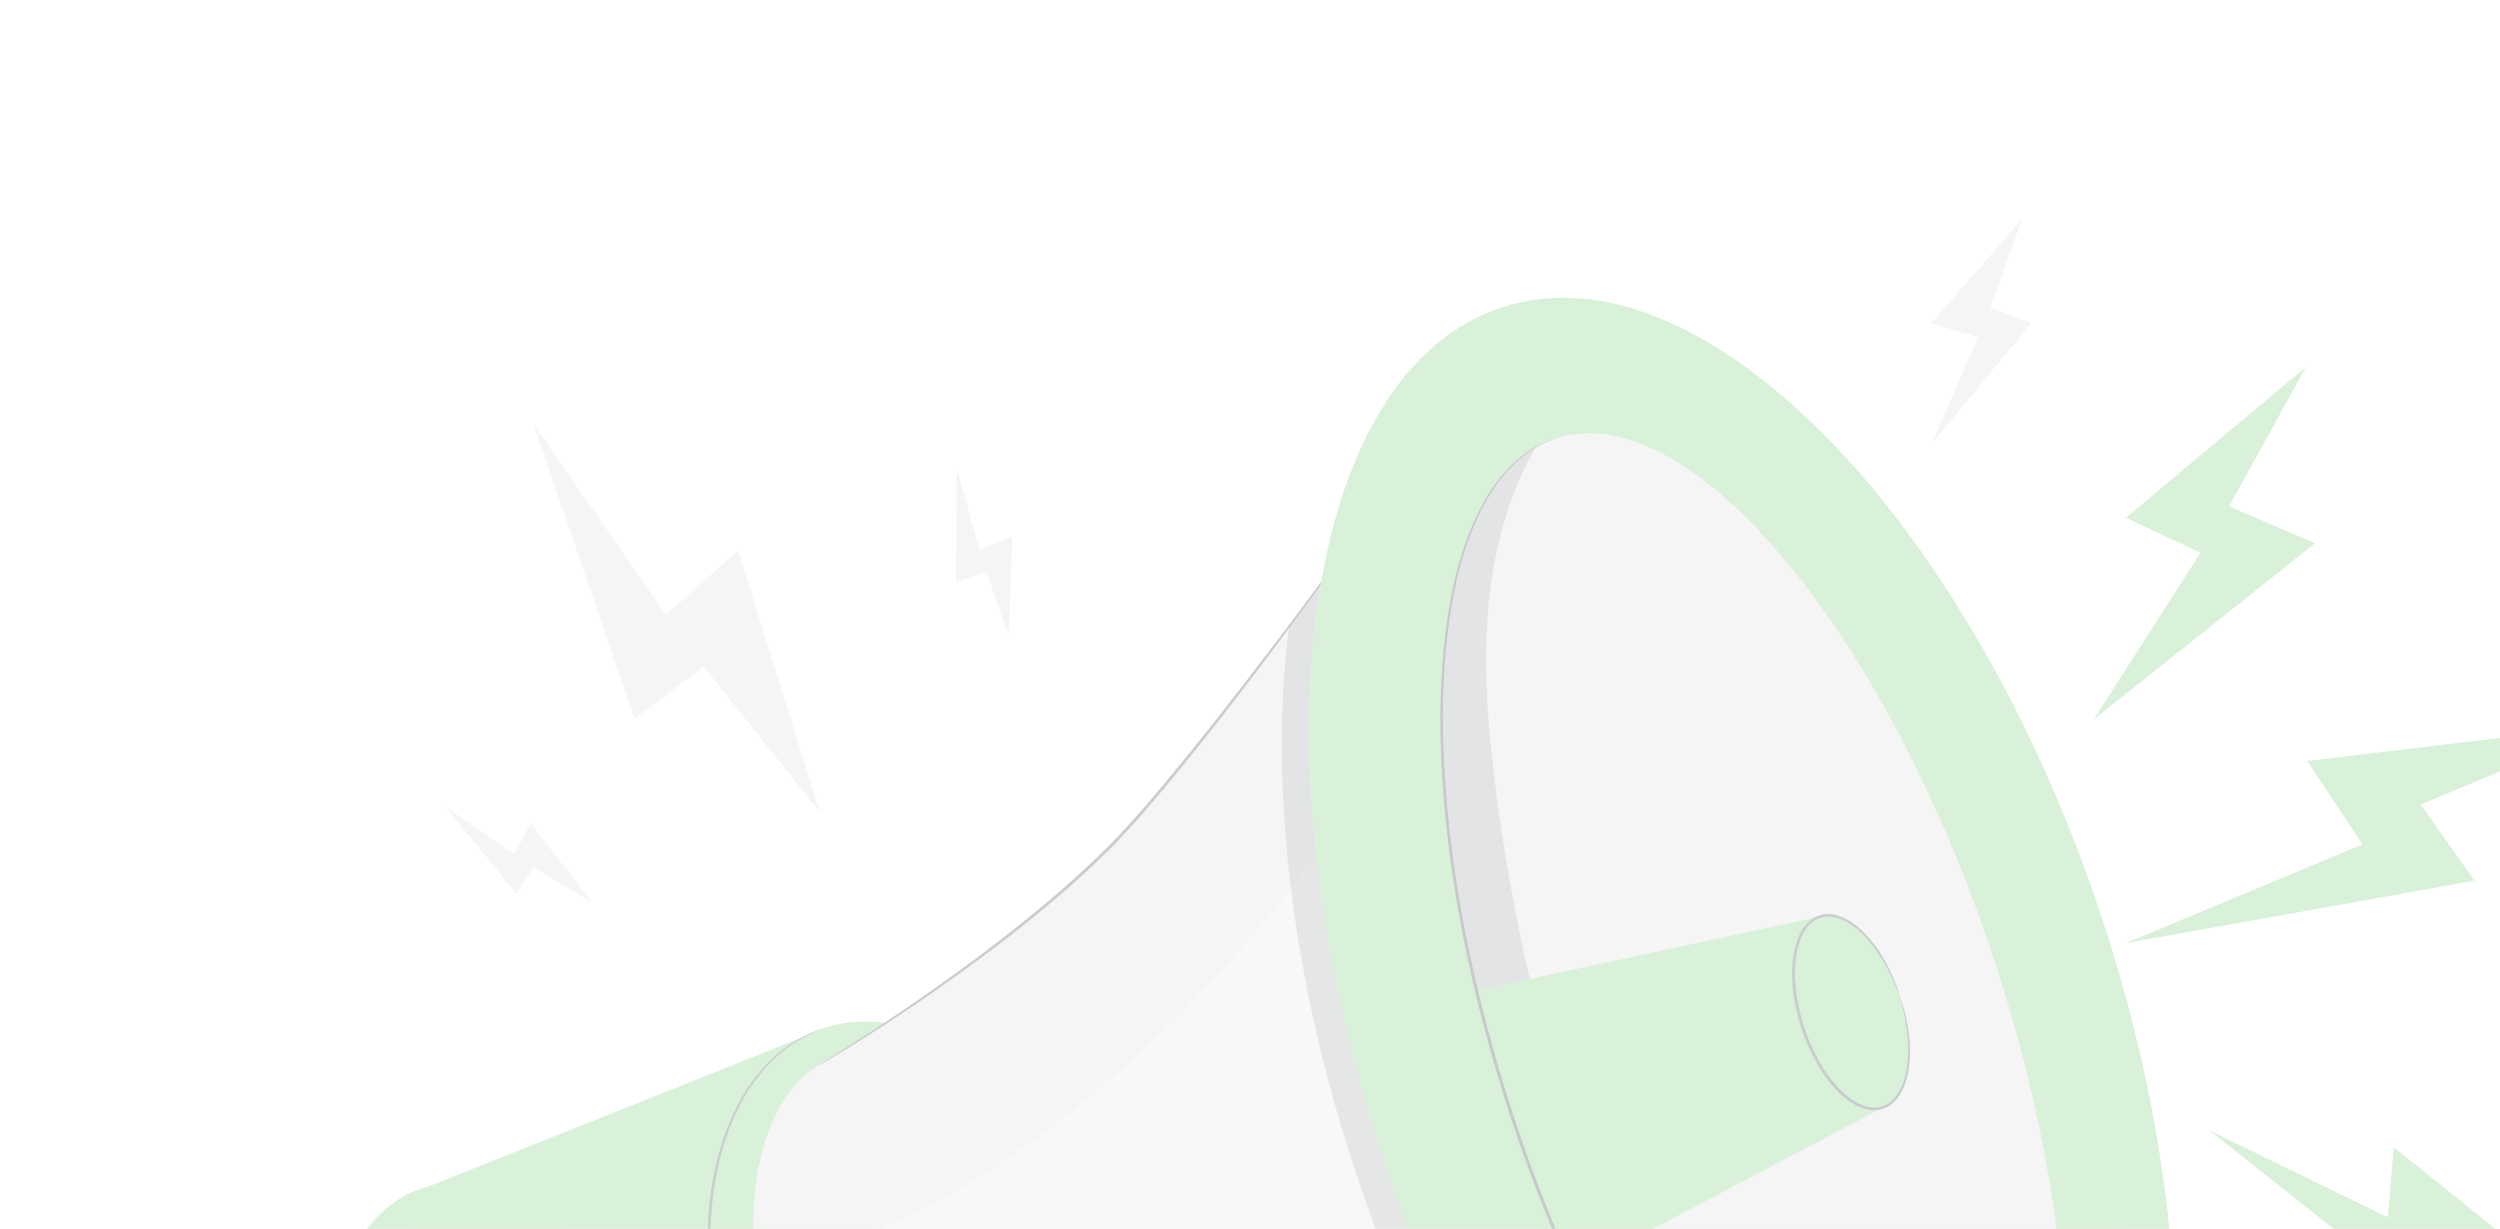<svg width="415" height="204" viewBox="0 0 415 204" fill="none" xmlns="http://www.w3.org/2000/svg">
<g opacity="0.26">
<path d="M320.558 73.848L337.201 53.622L330.405 51.013L335.72 36.27L320.547 53.709L328.353 55.975L320.558 73.848Z" fill="#D9DAD9"/>
<path d="M88.553 70.407L105.327 119.299L116.803 110.652L136.128 134.892L122.522 91.359L110.574 102.053L88.553 70.407Z" fill="#D9DAD9"/>
<path d="M158.833 77.725L158.733 96.573L163.727 94.961L167.471 105.62L168.018 88.996L162.615 91.256L158.833 77.725Z" fill="#D9DAD9"/>
<path d="M73.792 133.783L85.767 148.38L88.588 143.97L98.289 149.814L88.082 136.649L85.36 141.818L73.792 133.783Z" fill="#D9DAD9"/>
<path d="M108.711 233.711C114.081 252.365 104.656 271.421 87.659 276.273C70.663 281.125 52.532 269.935 47.162 251.281C41.792 232.626 51.217 213.57 68.214 208.718C85.21 203.865 103.342 215.056 108.711 233.711Z" fill="#42616A"/>
<path d="M112.754 233.023C121.535 257.944 116.522 282.386 101.557 287.613C86.592 292.843 67.342 276.88 58.562 251.959C49.781 227.039 54.794 202.597 69.759 197.369C84.724 192.139 103.973 208.102 112.755 233.022L112.754 233.023Z" fill="#6CC56C"/>
<path d="M185.392 209.2C195.007 236.49 188.648 263.559 171.187 269.661C153.726 275.762 131.776 258.585 122.16 231.294C112.544 204.003 118.904 176.935 136.365 170.834C153.826 164.733 175.775 181.909 185.391 209.2H185.392Z" fill="#6CC56C"/>
<path d="M164.186 349.677C152.367 325.404 156.06 286.664 156.06 286.664C156.06 286.664 155.075 279.554 156.06 276.611C157.045 273.669 171.187 269.661 171.187 269.661L137.498 170.477L66.964 198.63L89.485 287.665C89.485 287.665 93.029 322.216 95.492 337.908C97.953 353.6 101.4 375.668 104.601 384.003C107.801 392.34 122.575 393.32 130.454 394.302C138.333 395.283 168.125 380.816 171.187 376.402C174.249 371.989 176.004 373.951 164.186 349.677V349.677Z" fill="#6CC56C"/>
<path d="M169.322 270.22C170.46 269.867 171.188 269.661 171.188 269.661C170.96 269.741 170.73 269.816 170.5 269.888C170.267 269.962 170.033 270.03 169.798 270.095C169.641 270.138 169.481 270.18 169.322 270.22ZM171.188 269.661L169.82 265.637C171.98 265.656 174.78 265.68 178.114 265.709C176.052 267.431 173.738 268.77 171.188 269.662V269.661ZM138.99 174.867L137.498 170.477L133.495 172.075C134.415 171.595 135.372 171.181 136.366 170.835C138.745 170.003 141.208 169.604 143.713 169.604C144.735 169.604 145.763 169.67 146.797 169.801C144.029 171.643 141.689 173.145 139.895 174.293C139.576 174.495 139.275 174.686 138.99 174.867Z" fill="#6CC56C"/>
<path d="M163.839 270.892C147.972 270.892 130.466 254.866 122.161 231.295C113.092 205.556 118.234 180.015 133.495 172.075L137.498 170.477L138.99 174.867C138.117 175.419 137.406 175.87 136.863 176.215C136.536 176.424 136.276 176.591 136.076 176.717C135.919 176.819 135.832 176.879 135.817 176.897C125.222 183.386 121.976 203.055 128.105 224.138C128.315 224.909 128.53 225.621 128.746 226.239C129.003 227.049 129.276 227.862 129.563 228.674C137.187 250.31 152.157 265.325 164.984 265.325L165.052 265.53C165.052 265.539 165.151 265.547 165.342 265.555C165.56 265.562 165.841 265.57 166.192 265.581C166.972 265.593 168.066 265.611 169.458 265.634C169.577 265.635 169.698 265.636 169.821 265.637L171.188 269.66C171.188 269.66 170.46 269.867 169.323 270.22C167.529 270.671 165.697 270.891 163.84 270.891L163.839 270.892Z" fill="#6CC56C"/>
<path d="M135.816 176.901C135.816 176.901 170.525 156.447 188.455 136.102C203.042 119.548 223.063 91.672 223.063 91.672L315.212 284.338C315.212 284.338 267.261 266.068 223.063 265.653C180.9 265.257 165.051 265.53 165.051 265.53L135.815 176.902L135.816 176.901Z" fill="#D9DAD9"/>
<path d="M179.198 211.331C187.852 235.894 183.758 259.69 170.051 264.479C156.345 269.269 138.217 253.238 129.563 228.675C120.907 204.11 125.002 180.315 138.709 175.524C152.415 170.736 170.543 186.766 179.198 211.331H179.198Z" fill="#D9DAD9"/>
<path d="M180.257 214.537C179.928 213.471 179.574 212.401 179.197 211.331C176.51 203.702 172.908 196.896 168.809 191.281C185.962 179.438 201.061 164.122 214.305 147.591C216.137 162.414 219.628 178.111 224.87 194.029C226.242 198.197 227.705 202.285 229.244 206.279C228.073 206.243 226.905 206.227 225.741 206.227C209.962 206.227 194.833 209.392 180.257 214.538V214.537Z" fill="#E2E3E3"/>
<path d="M133.278 237.569C133.278 237.569 130.406 230.964 128.765 226.299C128.758 226.279 128.751 226.26 128.745 226.24C128.521 225.539 128.307 224.837 128.104 224.139C126.716 219.059 125.501 211.428 125.501 211.428C141.217 207.443 155.62 200.388 168.809 191.282C172.908 196.896 176.51 203.702 179.198 211.331C179.574 212.401 179.928 213.472 180.257 214.538C163.957 220.291 148.346 228.52 133.278 237.569L133.278 237.569Z" fill="#E2E3E3"/>
<path d="M76.593 236.695L72.827 221.804C113.742 206.15 106.003 199.41 114.726 223.689C114.726 223.689 94.015 230.247 76.593 236.695Z" fill="#6CC56C"/>
<path d="M136.366 170.834C136.368 170.841 136.259 170.894 136.046 170.987C135.808 171.086 135.492 171.22 135.092 171.389C134.261 171.755 133.056 172.353 131.615 173.296C128.757 175.179 125.038 178.761 122.387 184.337C119.685 189.856 117.988 197.148 117.92 205.275C117.801 213.404 119.292 222.35 122.392 231.21C125.53 240.059 129.981 247.974 135.175 254.247C140.328 260.551 146.23 265.189 151.802 267.815C157.37 270.518 162.522 271 165.934 270.693C167.651 270.533 168.967 270.25 169.845 270.019C170.264 269.902 170.593 269.809 170.842 269.74C171.067 269.68 171.185 269.653 171.187 269.66C171.19 269.668 171.078 269.711 170.857 269.788C170.612 269.869 170.285 269.977 169.871 270.114C168.997 270.377 167.68 270.692 165.951 270.883C162.517 271.252 157.296 270.818 151.654 268.128C146.008 265.515 140.034 260.864 134.826 254.533C129.578 248.232 125.086 240.273 121.929 231.371C118.811 222.459 117.324 213.453 117.469 205.269C117.561 197.085 119.308 189.737 122.076 184.185C124.793 178.574 128.597 174.986 131.511 173.137C132.981 172.209 134.207 171.636 135.055 171.298C135.464 171.147 135.787 171.028 136.029 170.939C136.25 170.861 136.364 170.825 136.367 170.833L136.366 170.834Z" fill="#2C3C43"/>
<path d="M223.063 91.671C223.07 91.677 223.013 91.769 222.898 91.944C222.765 92.139 222.591 92.393 222.372 92.714C221.88 93.408 221.185 94.389 220.298 95.64C218.482 98.17 215.831 101.814 212.501 106.278C209.169 110.739 205.161 116.024 200.597 121.805C198.31 124.691 195.89 127.706 193.318 130.782C192.039 132.325 190.714 133.877 189.352 135.438C188.001 137.007 186.523 138.512 185.087 140.082C179.095 146.147 172.838 151.339 167.011 155.859C161.172 160.369 155.733 164.188 151.109 167.307C146.482 170.424 142.656 172.824 139.998 174.454C138.669 175.27 137.625 175.886 136.916 176.299C136.577 176.491 136.308 176.643 136.103 176.76C135.917 176.86 135.82 176.908 135.816 176.902C135.811 176.894 135.9 176.832 136.077 176.717C136.276 176.59 136.536 176.424 136.863 176.215C137.583 175.759 138.599 175.114 139.896 174.293C142.523 172.614 146.316 170.173 150.913 167.022C155.508 163.87 160.921 160.026 166.733 155.503C172.534 150.974 178.769 145.781 184.735 139.742C186.166 138.178 187.633 136.684 188.983 135.12C190.344 133.563 191.668 132.015 192.949 130.476C195.522 127.41 197.948 124.404 200.242 121.527C204.822 115.765 208.857 110.505 212.223 106.071C215.553 101.638 218.254 98.043 220.144 95.528C221.061 94.301 221.782 93.339 222.292 92.658C222.527 92.348 222.715 92.103 222.858 91.916C222.986 91.75 223.056 91.668 223.064 91.673L223.063 91.671Z" fill="#2C3C43"/>
<path d="M276.341 272.793C276.32 272.787 276.296 272.781 276.271 272.773C276.06 272.718 275.789 272.648 275.449 272.559C274.725 272.378 273.657 272.108 272.275 271.792C270.964 271.487 269.373 271.128 267.53 270.735C252.904 254.793 239.361 232.511 229.244 206.278C231.106 206.334 232.976 206.434 234.857 206.58C245.845 234.153 260.61 257.179 276.341 272.793ZM214.304 147.59C212.371 131.943 212.288 117.273 213.944 104.336C216.038 101.514 217.815 99.079 219.231 97.121C217.001 110.384 216.721 125.72 218.522 142.206C217.137 144.014 215.732 145.808 214.304 147.59V147.59Z" fill="#949899"/>
<path d="M234.857 206.58C232.976 206.434 231.106 206.334 229.243 206.278C227.704 202.284 226.242 198.196 224.869 194.028C219.626 178.11 216.136 162.413 214.304 147.59C215.732 145.808 217.137 144.014 218.522 142.207C220.236 157.912 223.838 174.664 229.439 191.67C231.118 196.769 232.929 201.745 234.857 206.58Z" fill="#9B9E9F"/>
<path d="M218.229 98.076L219.331 96.536C219.325 96.569 219.319 96.598 219.314 96.632C218.973 97.086 218.611 97.568 218.229 98.076Z" fill="#ABAEAF"/>
<path d="M213.943 104.336C213.958 104.226 213.972 104.116 213.987 104.006L218.229 98.076C218.61 97.567 218.972 97.085 219.313 96.632C219.285 96.795 219.258 96.957 219.23 97.121C217.814 99.08 216.037 101.514 213.943 104.336Z" fill="#273035"/>
<path d="M348.995 152.622C371.027 219.517 362.124 282.489 329.11 293.273C296.095 304.055 251.47 258.566 229.438 191.671C207.406 124.774 216.31 61.803 249.325 51.02C282.339 40.237 326.962 85.725 348.996 152.622H348.995Z" fill="#6CC56C"/>
<path d="M331.071 159.445C349.217 214.542 346.019 265.054 323.929 272.269C301.84 279.483 269.223 240.669 251.077 185.573C232.931 130.478 236.128 79.965 258.218 72.75C280.308 65.535 312.926 104.35 331.072 159.445H331.071Z" fill="#D9DAD9"/>
<path d="M325.183 275.27C321.554 275.268 317.764 274.393 313.887 272.725C314.364 272.819 314.836 272.896 315.306 272.957C316.394 273.114 317.393 273.174 318.294 273.174C319.596 273.174 320.691 273.047 321.547 272.897C321.569 272.892 321.591 272.887 321.613 272.882C322.421 272.742 323.216 272.543 323.998 272.289C346.088 265.074 349.285 214.561 331.139 159.465C315.968 113.403 290.683 78.72 269.891 72.802C267.791 72.198 265.734 71.887 263.74 71.887C261.84 71.887 259.993 72.169 258.216 72.75C258.215 72.75 258.217 72.75 258.216 72.75C258.216 72.75 258.045 72.803 257.715 72.923C257.58 72.971 257.445 73.022 257.31 73.075C257.09 73.159 256.831 73.263 256.534 73.387C258.792 71.384 261.308 69.894 264.084 68.987C266.183 68.301 268.36 67.968 270.599 67.968C294.331 67.968 324.926 105.419 341.986 157.215C360.654 213.899 356.044 266.296 331.688 274.251C329.592 274.936 327.418 275.269 325.182 275.269L325.183 275.27Z" fill="#6CC56C"/>
<path d="M257.312 73.074C257.446 73.022 257.581 72.971 257.716 72.922C257.6 72.965 257.466 73.014 257.312 73.074ZM257.814 72.933C258.071 72.821 258.206 72.754 258.217 72.75C258.216 72.75 258.218 72.75 258.217 72.75C259.994 72.169 261.841 71.886 263.741 71.886C265.736 71.886 267.791 72.197 269.892 72.802C267.815 72.211 265.784 71.906 263.811 71.906C261.911 71.906 260.064 72.19 258.287 72.77C258.129 72.821 257.97 72.876 257.814 72.933V72.933Z" fill="#949899"/>
<path d="M244.542 164.558L302.092 152.147L312.535 183.855L260.271 211.429C260.271 211.429 245.49 178.899 244.541 164.558H244.542Z" fill="#6CC56C"/>
<path d="M253.951 162.529L260.602 161.094L253.951 162.529Z" fill="#ABAEAF"/>
<path d="M268.537 207.066L271.604 205.401C271.634 205.416 271.65 205.424 271.65 205.424L271.647 205.424L268.537 207.066V207.066ZM255.917 170.534C255.227 167.875 254.571 165.204 253.95 162.529L260.602 161.094C260.191 161.264 257.751 165.243 255.917 170.534ZM245.036 166.159L244.542 164.558L244.644 164.536C244.772 165.075 244.903 165.617 245.036 166.159Z" fill="#6CC56C"/>
<path d="M315.36 165.372C318.244 174.128 316.98 182.402 312.535 183.855C308.091 185.306 302.15 179.385 299.267 170.629C296.382 161.873 297.647 153.599 302.092 152.148C306.536 150.695 312.477 156.617 315.36 165.373V165.372Z" fill="#6CC56C"/>
<path d="M315.36 165.373C315.344 165.377 315.233 165.115 315.036 164.613C314.853 164.106 314.544 163.373 314.128 162.438C313.697 161.512 313.14 160.389 312.377 159.155C311.631 157.913 310.649 156.571 309.385 155.264C308.127 153.985 306.492 152.671 304.431 152.239C303.412 152.032 302.287 152.16 301.342 152.728C300.393 153.287 299.65 154.22 299.156 155.291C298.149 157.447 297.885 160.02 297.987 162.619C298.115 165.229 298.647 167.909 299.499 170.551C300.384 173.184 301.55 175.659 303 177.837C304.463 179.993 306.206 181.91 308.299 183.054C309.334 183.625 310.489 183.939 311.586 183.83C312.686 183.73 313.669 183.169 314.367 182.402C315.771 180.838 316.306 178.815 316.558 177.041C316.799 175.243 316.793 173.583 316.655 172.141C316.536 170.697 316.317 169.465 316.113 168.464C315.892 167.465 315.705 166.692 315.551 166.176C315.411 165.655 315.345 165.378 315.362 165.373C315.378 165.368 315.476 165.634 315.647 166.147C315.831 166.657 316.049 167.424 316.3 168.422C316.534 169.423 316.781 170.66 316.928 172.117C317.092 173.571 317.125 175.251 316.902 177.089C316.66 178.899 316.153 180.985 314.664 182.678C313.924 183.507 312.842 184.141 311.63 184.258C310.421 184.384 309.177 184.045 308.087 183.452C305.884 182.259 304.1 180.297 302.601 178.105C301.118 175.887 299.932 173.375 299.035 170.705C298.17 168.023 297.633 165.3 297.508 162.641C297.412 159.99 297.683 157.357 298.75 155.097C299.274 153.977 300.074 152.97 301.123 152.359C302.169 151.739 303.418 151.611 304.508 151.842C306.714 152.326 308.363 153.708 309.635 155.024C310.908 156.373 311.881 157.747 312.613 159.016C313.361 160.276 313.897 161.418 314.305 162.363C314.697 163.315 314.977 164.062 315.131 164.581C315.298 165.096 315.378 165.367 315.362 165.373L315.36 165.373Z" fill="#2C3C43"/>
<path d="M309.654 177.162C307.233 177.162 304.335 173.966 302.85 169.458C301.198 164.44 301.923 159.698 304.47 158.867C304.729 158.782 304.996 158.741 305.269 158.741C307.69 158.741 310.588 161.938 312.073 166.446C313.725 171.463 313.001 176.205 310.454 177.037C310.195 177.122 309.927 177.163 309.654 177.163V177.162Z" fill="#6CC56C"/>
<path d="M258.217 72.75C258.217 72.75 258.026 72.844 257.645 73.004C257.271 73.18 256.681 73.367 255.967 73.737C254.543 74.474 252.504 75.757 250.426 77.995C246.209 82.432 242.416 90.784 240.806 101.57C239.954 106.956 239.509 112.932 239.517 119.347C239.538 125.763 239.985 132.615 240.857 139.778C242.595 154.107 246.128 169.655 251.308 185.49C256.554 201.31 262.954 215.926 270.077 228.497C273.634 234.784 277.351 240.57 281.149 245.753C284.959 250.926 288.871 255.479 292.761 259.316C300.475 267.057 308.497 271.549 314.533 272.636C317.54 273.215 319.944 273.045 321.53 272.799C322.324 272.677 322.911 272.479 323.317 272.4C323.719 272.304 323.929 272.267 323.929 272.267C323.929 272.267 323.125 272.547 321.547 272.895C319.958 273.174 317.535 273.377 314.497 272.822C311.466 272.278 307.887 270.938 304.132 268.709C300.365 266.496 296.429 263.406 292.518 259.562C288.596 255.726 284.656 251.17 280.821 245.992C276.998 240.806 273.259 235.014 269.683 228.718C262.523 216.13 256.097 201.492 250.842 185.643C245.652 169.778 242.124 154.197 240.409 139.832C239.547 132.652 239.114 125.781 239.11 119.348C239.12 112.914 239.586 106.92 240.463 101.516C241.329 96.111 242.661 91.3 244.381 87.295C246.08 83.284 248.167 80.092 250.286 77.865C252.405 75.628 254.477 74.361 255.924 73.649C257.404 72.998 258.217 72.749 258.217 72.749V72.75Z" fill="#2C3C43"/>
<path d="M271.604 205.401C271.246 205.219 268.801 203.926 265.508 201.103C264.671 198.841 263.861 196.57 263.076 194.29L302.347 177.72C302.429 177.848 302.514 177.976 302.599 178.103C304.098 180.296 305.882 182.258 308.085 183.45C308.857 183.87 309.704 184.163 310.562 184.253L271.603 205.402L271.604 205.401Z" fill="#6CC56C"/>
<path d="M267.913 207.396C267.089 205.309 266.286 203.209 265.508 201.104C268.8 203.927 271.245 205.219 271.604 205.402L268.537 207.068L267.913 207.397V207.396Z" fill="#6CC56C"/>
<path d="M310.562 184.253C309.704 184.163 308.856 183.87 308.086 183.45C305.882 182.258 304.098 180.295 302.599 178.103C302.515 177.976 302.43 177.848 302.347 177.719L302.57 177.625C302.57 177.625 306.232 183.831 310.911 184.064L310.563 184.253H310.562Z" fill="#28343A"/>
<path d="M232.782 133.113H224.01C221.512 128.908 224.01 117.907 224.01 117.907H232.782V133.113Z" fill="#6CC56C"/>
<path d="M233.13 111.501C232.101 110.866 230.794 110.64 229.412 110.64C227.414 110.64 225.258 111.111 223.553 111.501C223.444 92.839 229.38 71.504 243.871 59.301C249.582 54.166 256.239 50.95 263.372 49.665C282.03 51.71 302.601 67.951 320.144 93.35C308.619 80.175 295.788 67.709 279.145 62.97C275.446 61.918 271.564 61.293 267.716 61.293C263.87 61.293 260.059 61.916 256.496 63.358C247.74 66.903 241.485 75.015 238.107 83.806C234.729 92.597 233.86 102.115 233.131 111.501H233.13Z" fill="#6CC56C"/>
<path d="M313.887 272.725C296.756 269.361 276.144 245.478 260.606 211.251L260.777 211.162C263.582 217.358 266.563 223.233 269.684 228.72C273.26 235.015 276.998 240.807 280.822 245.993C284.656 251.171 288.597 255.727 292.518 259.563C296.43 263.408 300.365 266.498 304.133 268.71C307.604 270.771 310.925 272.072 313.802 272.687C313.831 272.701 313.86 272.711 313.887 272.725ZM244.644 164.536C234.124 120.317 238.097 82.707 255.158 73.848C255.1 73.947 255.044 74.047 254.986 74.147C253.647 74.906 251.981 76.076 250.287 77.866C248.168 80.093 246.08 83.285 244.381 87.296C242.661 91.301 241.328 96.112 240.463 101.517C239.586 106.921 239.12 112.915 239.11 119.349C239.114 125.783 239.546 132.654 240.409 139.833C241.354 147.736 242.845 156.006 244.861 164.49L244.644 164.536H244.644Z" fill="#6CC56C"/>
<path d="M318.548 273.028C317.377 273.028 316.029 272.925 314.532 272.638C308.496 271.55 300.474 267.059 292.76 259.318C288.87 255.48 284.958 250.927 281.148 245.754C277.35 240.572 273.634 234.786 270.076 228.499C266.982 223.038 264.024 217.192 261.239 211.03L267.925 207.43C270.529 214.035 273.355 220.552 276.398 226.969C281.543 237.816 287.425 248.54 295.937 257.028C303.903 264.972 314.5 270.82 325.699 271.356C324.977 271.709 324.233 272.019 323.464 272.27C322.674 272.527 321.873 272.726 321.057 272.868C320.349 272.959 319.508 273.028 318.548 273.028H318.548ZM245.331 164.388C243.313 155.92 241.812 147.665 240.857 139.779C239.985 132.617 239.538 125.764 239.516 119.349C239.509 112.934 239.953 106.957 240.805 101.571C242.416 90.784 246.208 82.433 250.426 77.996C252.016 76.285 253.58 75.132 254.867 74.356C251.095 80.972 248.767 88.453 247.639 96.007C245.975 107.142 246.753 118.498 248.129 129.673C249.491 140.718 251.436 151.688 253.951 162.529L245.333 164.388H245.331Z" fill="#949899"/>
<path d="M260.606 211.251C256.958 203.217 253.591 194.615 250.612 185.573C248.453 179.014 246.596 172.523 245.037 166.159L246.316 170.304C247.646 175.366 249.156 180.489 250.842 185.644C253.807 194.585 257.144 203.141 260.776 211.161L260.606 211.251V211.251ZM255.58 197.453C254.2 193.856 252.878 190.179 251.621 186.433L255.767 197.373L255.58 197.453ZM260.016 195.58C258.813 194.173 257.589 192.594 256.382 190.831C252.4 185.014 253.729 176.842 255.917 170.535C257.994 178.542 260.382 186.467 263.076 194.29L260.016 195.581V195.58Z" fill="#6CC56C"/>
<path d="M245.332 164.388L253.951 162.529L245.332 164.388Z" fill="#787D7E"/>
<path d="M255.767 197.373L251.621 186.433C251.515 186.119 251.411 185.806 251.308 185.491C248.977 178.37 246.982 171.307 245.331 164.388L253.95 162.529C254.57 165.205 255.226 167.875 255.917 170.534C253.729 176.842 252.4 185.014 256.382 190.831C257.589 192.595 258.813 194.173 260.016 195.58L255.767 197.373ZM246.316 170.303L245.037 166.159C244.904 165.617 244.773 165.075 244.644 164.536L244.861 164.49C245.318 166.417 245.804 168.356 246.316 170.304V170.303Z" fill="#6CC56C" fill-opacity="0.5"/>
<path d="M317.942 273.132C317.076 273.132 316.196 273.073 315.307 272.958C315.042 272.919 314.772 272.875 314.498 272.825C314.269 272.785 314.038 272.738 313.803 272.688C310.926 272.073 307.604 270.771 304.133 268.71C300.366 266.498 296.431 263.408 292.519 259.564C288.598 255.727 284.657 251.171 280.822 245.993C276.999 240.807 273.26 235.015 269.684 228.72C266.564 223.234 263.582 217.358 260.777 211.163C257.145 203.142 253.808 194.586 250.843 185.645C249.157 180.491 247.647 175.367 246.316 170.305C245.804 168.357 245.319 166.418 244.862 164.49C242.846 156.007 241.354 147.736 240.41 139.834C239.548 132.654 239.114 125.782 239.11 119.35C239.121 112.916 239.586 106.922 240.463 101.518C241.33 96.113 242.661 91.301 244.381 87.297C246.08 83.286 248.167 80.094 250.287 77.867C251.982 76.076 253.647 74.907 254.986 74.147C254.946 74.216 254.906 74.286 254.867 74.355C253.581 75.132 252.016 76.284 250.426 77.996C246.209 82.433 242.416 90.784 240.806 101.571C239.954 106.957 239.509 112.933 239.516 119.348C239.538 125.764 239.985 132.616 240.857 139.779C241.812 147.664 243.314 155.919 245.331 164.388C246.982 171.307 248.977 178.37 251.308 185.491C251.412 185.806 251.516 186.119 251.621 186.433C252.878 190.178 254.199 193.856 255.58 197.453L255.344 197.552L260.992 211.162L261.239 211.029C261.24 211.029 261.239 211.029 261.24 211.029C264.025 217.192 266.984 223.039 270.077 228.498C273.634 234.785 277.35 240.571 281.149 245.754C284.959 250.927 288.871 255.48 292.761 259.317C300.474 267.058 308.496 271.549 314.533 272.637C316.03 272.924 317.378 273.027 318.549 273.027C319.508 273.027 320.35 272.958 321.059 272.867C320.038 273.044 318.999 273.131 317.943 273.131L317.942 273.132Z" fill="#273035"/>
<path d="M259.052 206.041C257.858 203.235 256.699 200.369 255.58 197.453L255.767 197.373L259.052 206.041ZM265.508 201.104C263.841 199.674 261.956 197.852 260.016 195.581L263.075 194.29C263.86 196.57 264.671 198.841 265.508 201.103V201.104Z" fill="#6CC56C" fill-opacity="0.5"/>
<path d="M261.198 210.939C260.471 209.327 259.755 207.694 259.051 206.041L255.767 197.372L260.015 195.58C261.955 197.85 263.84 199.673 265.508 201.102C266.286 203.207 267.088 205.307 267.912 207.395L261.197 210.937L261.198 210.939Z" fill="#6CC56C"/>
<path d="M260.992 211.162L255.344 197.552L255.58 197.453C256.699 200.369 257.858 203.235 259.052 206.041C259.755 207.695 260.471 209.327 261.199 210.939C261.212 210.968 261.227 210.999 261.239 211.029L260.993 211.162H260.992Z" fill="#242B2F"/>
<path d="M352.9 156.558L410.749 146.183L401.85 133.563L433.553 120.253L383.016 126.332L392.178 140.165L352.9 156.558Z" fill="#6CC56C"/>
<path d="M347.563 119.434L384.285 90.186L370.014 84.055L382.775 60.938L352.9 85.941L365.281 91.766L347.563 119.434Z" fill="#6CC56C"/>
<path d="M366.776 187.667L403.642 216.856L404.609 205.89L429.114 215.909L397.374 190.453L396.381 202.078L366.776 187.667Z" fill="#6CC56C"/>
</g>
</svg>
